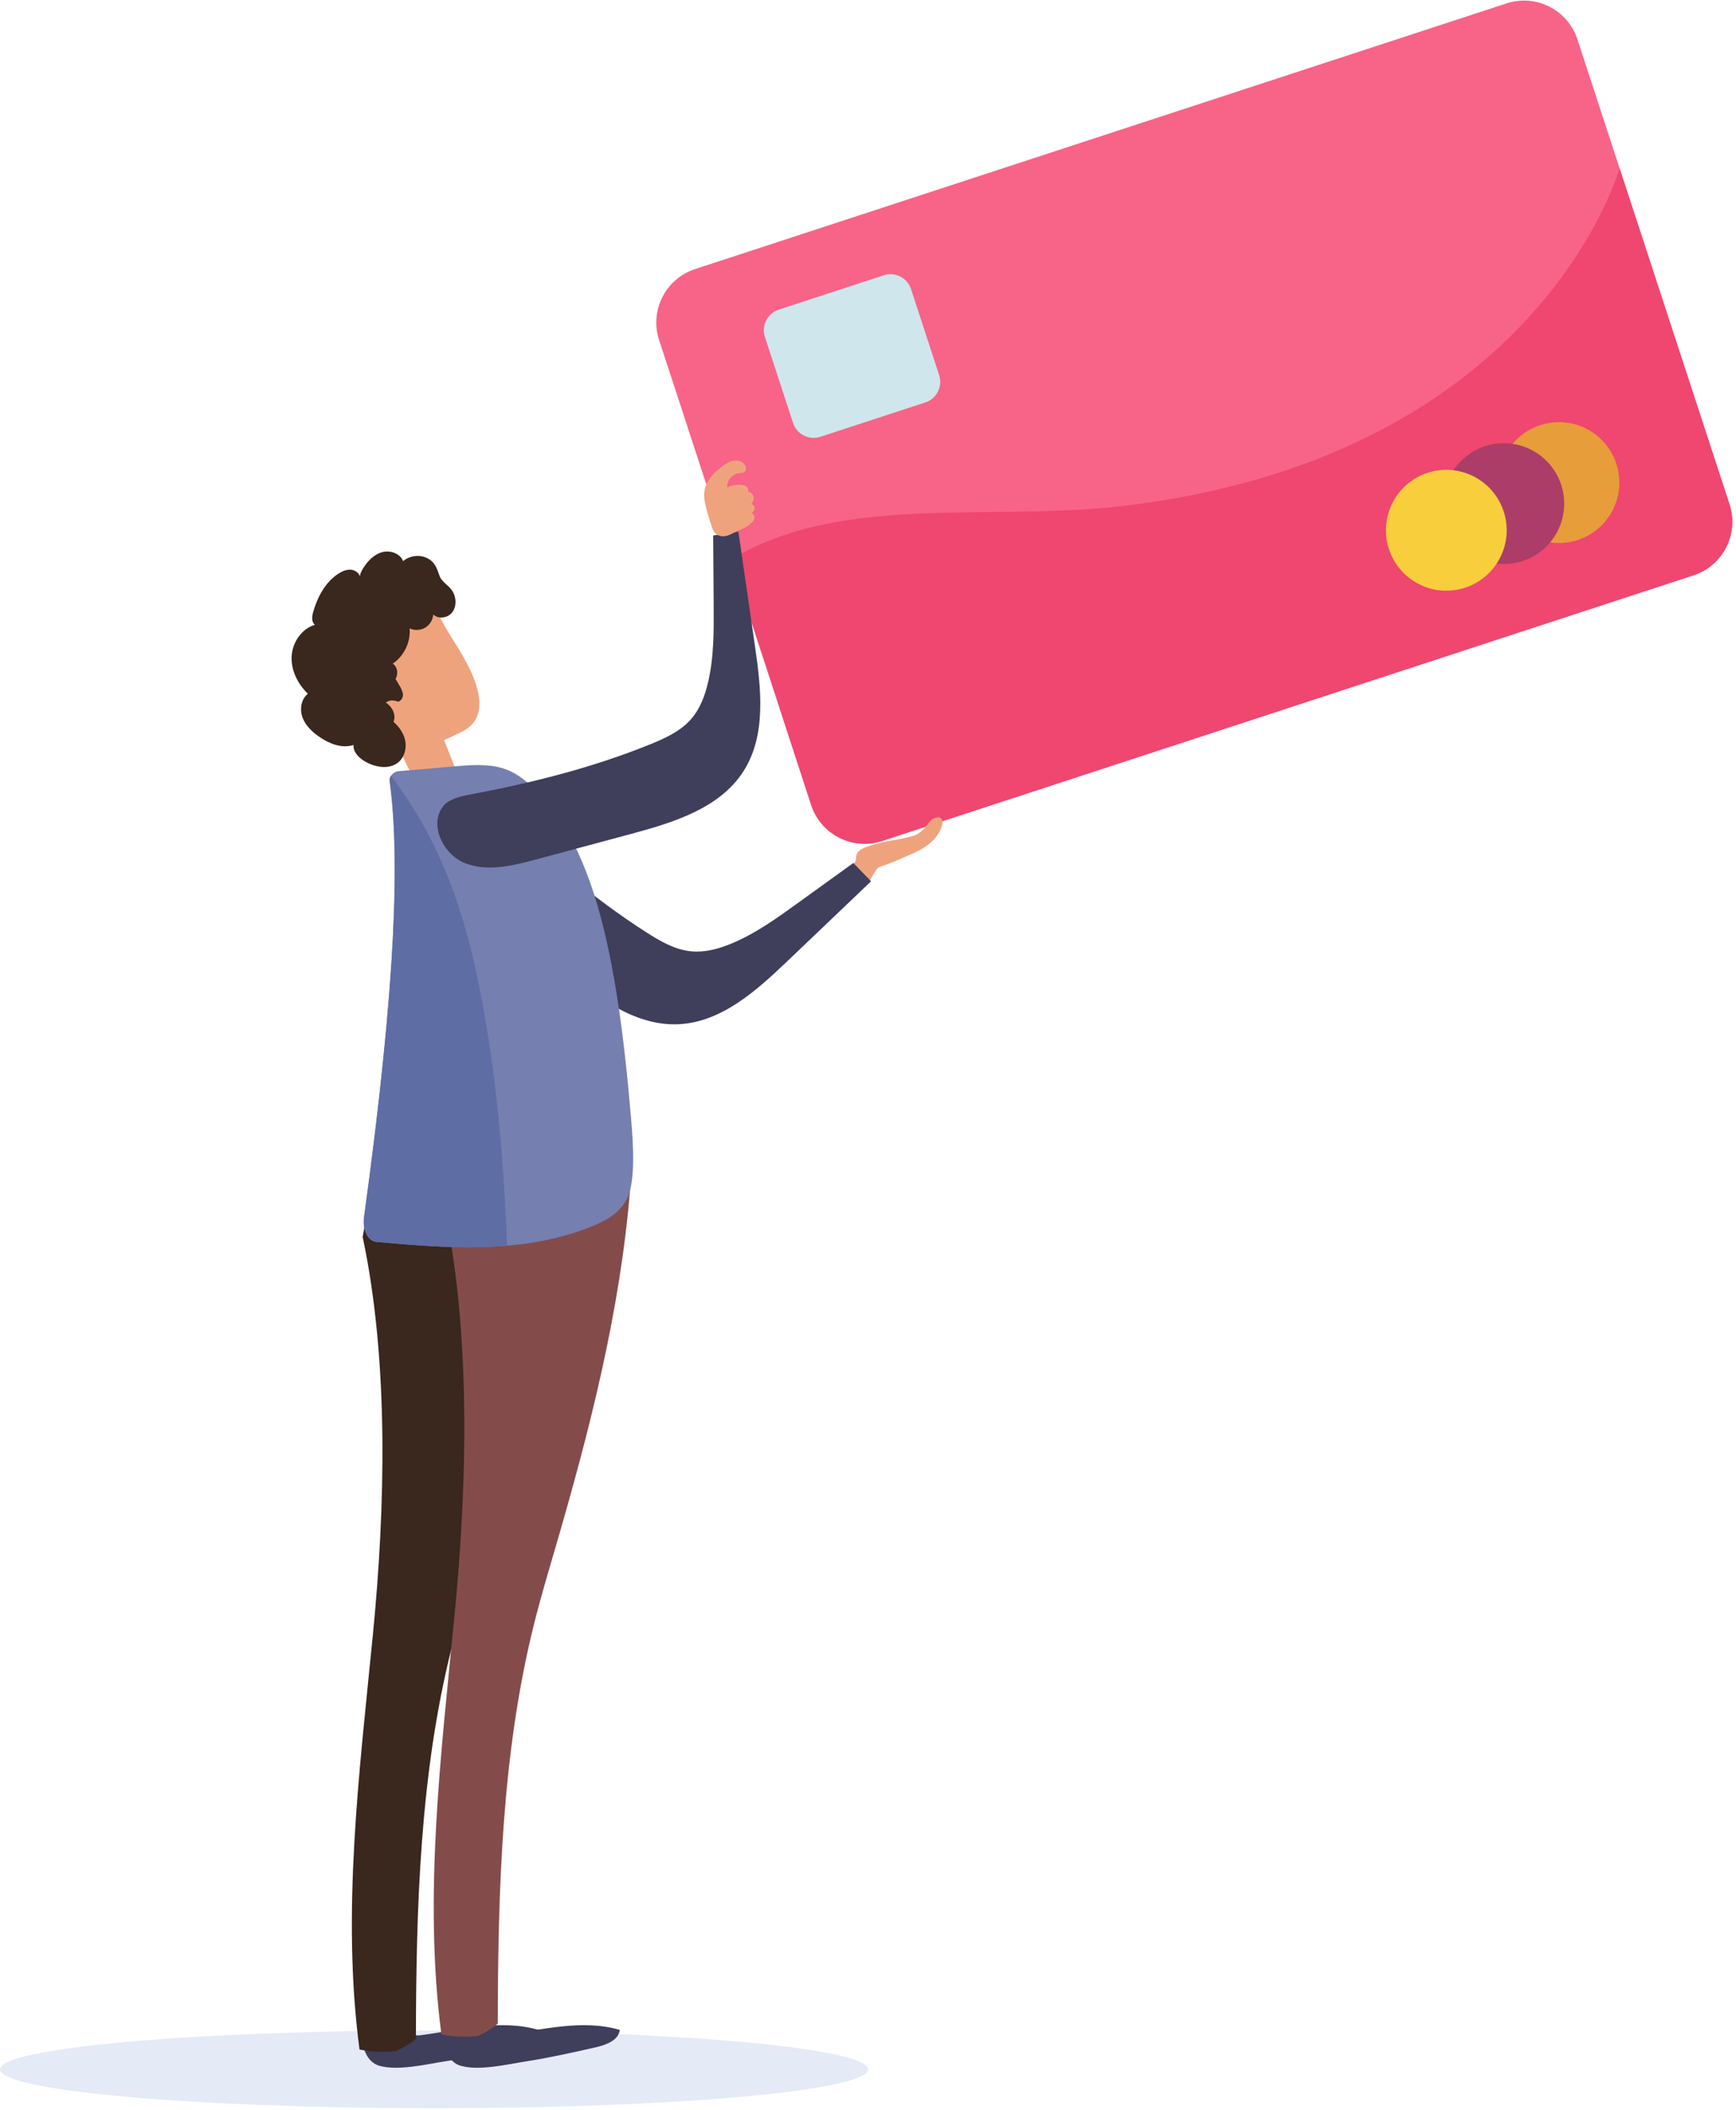 <?xml version="1.0" encoding="UTF-8"?>
<svg width="284px" height="345px" viewBox="0 0 284 345" version="1.1" xmlns="http://www.w3.org/2000/svg" xmlns:xlink="http://www.w3.org/1999/xlink">
    <!-- Generator: Sketch 52.3 (67297) - http://www.bohemiancoding.com/sketch -->
    <title>Group 3</title>
    <desc>Created with Sketch.</desc>
    <g id="Pages" stroke="none" stroke-width="1" fill="none" fill-rule="evenodd">
        <g id="Home" transform="translate(-16, -362)">
            <g id="Group-3" transform="translate(16, 362)">
                <path d="M277.061,94.061 L144.302,137.506 C139.477,139.085 134.285,136.453 132.706,131.628 L107.825,55.594 C106.246,50.769 108.877,45.578 113.702,43.998 L246.461,0.553 C251.286,-1.026 256.478,1.606 258.057,6.431 L282.939,82.465 C284.518,87.29 281.886,92.482 277.061,94.061" id="Fill-164" fill="#F76487"></path>
                <path d="M119.641,91.462 L132.706,131.628 C134.285,136.453 139.477,139.085 144.302,137.506 L277.061,94.061 C281.886,92.482 284.518,87.29 282.939,82.465 L264.952,27.5 C264.952,27.5 251.892,74.587 183.964,82.699 C161.746,85.353 137.777,80.56 119.641,91.462" id="Fill-165" fill="#EF476F"></path>
                <path d="M151.376,65.802 L134.208,71.421 C132.349,72.029 130.349,71.016 129.741,69.156 L125.139,55.096 C124.531,53.237 125.544,51.236 127.403,50.629 L144.571,45.011 C146.43,44.402 148.43,45.416 149.039,47.275 L153.64,61.336 C154.249,63.194 153.235,65.195 151.376,65.802" id="Fill-166" fill="#CFE6ED"></path>
                <path d="M245.65,81.98 C247.347,87.165 252.926,89.993 258.111,88.296 C263.296,86.599 266.124,81.02 264.427,75.835 C262.731,70.65 257.151,67.823 251.966,69.519 C246.781,71.216 243.953,76.794 245.65,81.98" id="Fill-170" fill="#E69D3A"></path>
                <path d="M236.629,85.416 C238.326,90.602 243.904,93.43 249.089,91.733 C254.274,90.035 257.103,84.457 255.405,79.272 C253.708,74.087 248.13,71.259 242.945,72.956 C237.76,74.653 234.931,80.231 236.629,85.416" id="Fill-171" fill="#AC3D68"></path>
                <path d="M227.219,89.777 C228.916,94.962 234.495,97.79 239.68,96.093 C244.865,94.396 247.693,88.817 245.996,83.632 C244.299,78.447 238.72,75.619 233.535,77.316 C228.35,79.013 225.523,84.592 227.219,89.777" id="Fill-172" fill="#F9CE3D"></path>
                <path d="M142,338.357 C142,341.868 110.212,344.714 71,344.714 C31.788,344.714 0,341.868 0,338.357 C0,334.846 31.788,332 71,332 C110.212,332 142,334.846 142,338.357" id="Fill-4" fill="#E5EAF7"></path>
                <path d="M74.088,104.594 C71.897,101.162 70.946,98.689 70.946,98.689 C61.474,89.432 53.782,101.952 53.2,108.038 C52.617,114.125 62.1,121.431 64.181,122.407 C64.6,122.603 65.068,122.728 65.594,122.782 C66.07,124.365 67.097,126.094 67.651,127.285 C67.764,127.53 67.883,127.778 68.073,127.97 C68.359,128.26 68.773,128.385 69.177,128.44 C70.468,128.618 71.757,128.195 72.992,127.776 C73.74,127.523 74.628,127.089 74.639,126.299 C74.642,126.05 74.549,125.81 74.458,125.578 C73.858,124.053 73.258,122.529 72.658,121.005 C73.561,120.612 74.54,120.153 75.612,119.619 C81.741,116.567 76.279,108.026 74.088,104.594" id="Fill-173" fill="#EFA37D"></path>
                <path d="M52.241,120.484 C51.073,119.677 49.984,118.651 49.492,117.32 C48.998,115.987 49.248,114.306 50.373,113.439 C48.722,111.856 47.602,109.626 47.711,107.341 C47.819,105.056 49.326,102.802 51.522,102.162 C50.923,101.708 51.028,100.788 51.234,100.066 C51.94,97.602 53.224,95.177 55.379,93.79 C55.953,93.42 56.609,93.125 57.291,93.147 C57.974,93.168 58.678,93.577 58.872,94.232 C58.922,93.767 59.148,93.341 59.394,92.944 C60.122,91.769 61.136,90.681 62.464,90.299 C63.792,89.915 65.449,90.465 65.948,91.754 C67.016,90.84 68.638,90.638 69.897,91.263 C71.124,91.871 71.472,92.891 71.876,94.085 C72.276,95.267 73.555,95.716 74.147,96.875 C74.674,97.909 74.68,99.26 73.95,100.162 C73.219,101.064 71.695,101.285 70.876,100.462 C70.823,101.343 70.31,102.182 69.552,102.631 C68.793,103.08 67.809,103.126 67.012,102.749 C67.201,104.975 66.103,107.266 64.249,108.512 C64.93,108.933 65.127,109.891 64.873,110.651 C64.832,110.775 64.767,110.889 64.709,111.005 C64.808,111.169 64.903,111.332 64.993,111.493 C65.427,112.273 66.349,113.447 65.68,114.346 C65.537,114.539 65.345,114.656 65.13,114.737 C64.738,114.575 64.308,114.491 63.921,114.541 C63.722,114.567 63.553,114.632 63.398,114.714 L63.296,114.765 L63.28,114.775 C63.23,114.803 63.194,114.856 63.147,114.891 C63.379,115.061 63.6,115.242 63.794,115.456 C64.418,116.145 64.757,117.18 64.371,118.027 C65.318,118.844 66.072,119.933 66.301,121.162 C66.53,122.392 66.172,123.761 65.232,124.587 C63.792,125.85 61.52,125.508 59.843,124.582 C58.786,123.999 57.745,123.014 57.836,121.811 C55.947,122.43 53.877,121.614 52.241,120.484" id="Fill-174" fill="#3A271D"></path>
                <path d="M153.745,133.68 C153.583,133.619 153.403,133.635 153.232,133.667 C152.601,133.783 152.315,134.101 151.884,134.577 C151.647,134.838 151.253,135.465 150.983,135.693 C150.64,135.984 150.068,136.46 149.639,136.596 C147.315,137.331 145.019,137.421 142.696,138.155 C141.982,138.381 141.258,138.613 140.644,139.038 C140.144,139.384 139.995,139.983 140.023,140.669 C139.864,141.175 138.933,141.853 138.855,142.008 C138.989,142.102 142.013,144.374 142.018,144.368 C142.56,143.647 142.958,142.716 143.535,142 C143.629,141.918 143.725,141.837 143.833,141.766 C146.006,141.089 148.311,139.97 148.974,139.704 C151.19,138.814 153.397,137.326 154.094,135.042 C154.244,134.547 154.231,133.862 153.745,133.68" id="Fill-175" fill="#EFA37D"></path>
                <path d="M81.767,132.951 C89.168,140.109 97.005,146.85 105.675,152.403 C107.959,153.865 110.389,155.296 113.089,155.552 C115.273,155.761 117.462,155.176 119.493,154.349 C123.481,152.725 127.016,150.183 130.507,147.665 C133.538,145.478 136.57,143.292 139.601,141.106 C140.568,142.103 141.536,143.101 142.504,144.099 C137.922,148.468 133.34,152.838 128.758,157.207 C123.697,162.032 117.991,167.148 111.005,167.47 C103.813,167.801 97.537,162.957 91.987,158.369 C87.852,154.95 83.716,151.531 79.581,148.113 C76.541,145.6 73.326,142.816 72.404,138.982 C71.482,135.148 74.301,130.272 78.213,130.764 C78.213,130.764 79.49,130.749 81.767,132.951" id="Fill-176" fill="#3F3E5B"></path>
                <path d="M97.436,334.757 C99.133,334.375 101.177,333.634 101.402,331.908 C95.159,330.087 88.529,331.943 82.081,332.779 C81.77,332.818 81.432,332.851 81.167,332.684 C80.913,332.525 80.793,332.224 80.698,331.94 C80.328,330.842 80.097,329.698 80.01,328.543 C79.964,327.926 75.985,328.204 75.481,328.391 C74.083,328.91 73.281,330.059 72.838,331.455 C72.132,333.682 72.912,337.079 75.371,337.774 C78.442,338.643 83.019,337.524 86.106,337.047 C89.915,336.457 93.678,335.606 97.436,334.757" id="Fill-177" fill="#3F3E5B"></path>
                <path d="M84.133,334.757 C85.831,334.375 87.874,333.634 88.099,331.908 C81.856,330.087 75.226,331.943 68.778,332.779 C68.468,332.818 68.129,332.851 67.864,332.684 C67.611,332.525 67.49,332.224 67.394,331.94 C67.025,330.842 66.793,329.698 66.707,328.543 C66.661,327.926 62.682,328.204 62.178,328.391 C60.78,328.91 59.978,330.059 59.535,331.455 C58.828,333.682 59.608,337.079 62.068,337.774 C65.139,338.643 69.716,337.524 72.802,337.047 C76.612,336.457 80.375,335.606 84.133,334.757" id="Fill-178" fill="#3F3E5B"></path>
                <path d="M60.103,196.591 C59.959,198.506 59.705,200.387 59.328,202.246 C63.676,222.724 63.009,246.833 61.004,267.26 C58.79,289.813 55.851,312.782 58.816,335.118 C60.664,335.485 62.783,335.599 64.847,335.346 C65.998,334.818 67.07,334.171 68.039,333.377 C68.077,311.806 68.715,289.92 73.903,269.37 C75.004,265.012 76.304,260.738 77.574,256.452 C83.313,237.084 88.481,217.136 89.868,196.591 L60.103,196.591" id="Fill-179" fill="#3A271D"></path>
                <path d="M71.996,194.346 C77.138,215.824 76.508,241.823 74.398,263.678 C72.184,286.602 69.245,309.949 72.21,332.651 C74.058,333.025 76.177,333.141 78.242,332.885 C79.391,332.348 80.465,331.69 81.433,330.882 C81.472,308.957 82.109,286.71 87.297,265.823 C88.398,261.392 89.698,257.048 90.968,252.692 C96.478,233.792 101.472,214.349 103.091,194.346 L71.996,194.346" id="Fill-180" fill="#834C4B"></path>
                <path d="M63.748,127.701 C65.376,139.768 64.916,160.059 59.556,199.006 C59.274,201.055 60.16,202.928 61.553,203.056 C73.116,204.116 85.275,205.024 96.314,200.726 C98.736,199.782 101.182,198.632 102.528,196.085 C104.066,193.174 103.552,186.593 103.254,183.044 C100.912,155.117 96.874,137.392 86.64,128.27 C85.379,127.147 83.957,126.106 82.081,125.568 C79.632,124.866 76.695,125.096 73.948,125.339 C71.979,125.513 70.013,125.688 68.049,125.862 L65.273,126.084 C64.373,126.156 63.642,126.919 63.748,127.701" id="Fill-181" fill="#757FB0"></path>
                <path d="M79.772,168.942 C77.528,155.125 74.426,142.335 66.507,130.45 C65.732,129.287 64.934,128.141 64.112,127.011 C64.103,127 64.049,126.928 63.973,126.832 C63.797,127.092 63.707,127.394 63.748,127.701 C65.376,139.768 64.916,160.059 59.556,199.006 C59.274,201.055 60.16,202.928 61.553,203.056 C68.595,203.702 75.858,204.284 82.954,203.674 C82.847,200.929 82.719,198.185 82.553,195.442 C81.978,185.971 81.094,177.075 79.772,168.942" id="Fill-182" fill="#5F6DA5"></path>
                <path d="M76.534,129.984 C86.655,128.095 96.689,125.61 106.237,121.757 C108.751,120.743 111.325,119.589 113.097,117.537 C114.531,115.876 115.323,113.754 115.825,111.618 C116.811,107.427 116.784,103.073 116.753,98.769 C116.726,95.031 116.698,91.294 116.671,87.556 C118.045,87.346 119.419,87.135 120.793,86.923 C121.701,93.189 122.611,99.454 123.519,105.72 C124.524,112.641 125.389,120.255 121.607,126.136 C117.712,132.192 110.128,134.504 103.174,136.371 C97.993,137.763 92.811,139.155 87.628,140.548 C83.82,141.571 79.689,142.579 76.028,141.111 C72.369,139.642 70.025,134.52 72.693,131.616 C72.693,131.616 73.419,130.566 76.534,129.984" id="Fill-183" fill="#3F3E5B"></path>
                <path d="M122.871,85.545 C124.058,84.709 123.017,83.763 122.872,83.909 C123.891,83.411 123.406,82.332 122.781,82.453 C123.421,82.216 123.614,80.576 122.374,80.388 C122.761,78.788 119.674,79.228 118.95,79.695 C118.876,78.572 119.806,77.477 120.926,77.368 C121.204,77.341 121.505,77.362 121.737,77.206 C122.071,76.981 122.097,76.475 121.915,76.115 C121.588,75.474 120.77,75.204 120.058,75.315 C119.347,75.427 118.721,75.84 118.144,76.272 C116.826,77.261 115.56,78.526 115.263,80.148 C115.064,81.236 115.326,82.351 115.618,83.418 C115.862,84.309 116.134,85.192 116.42,86.072 C116.616,86.671 116.879,87.257 117.496,87.525 C118.609,88.008 119.578,87.337 120.543,86.864 C121.073,86.605 121.643,86.425 122.152,86.126 C122.421,85.968 122.625,85.719 122.871,85.545" id="Fill-184" fill="#EFA37D"></path>
            </g>
        </g>
    </g>
</svg>